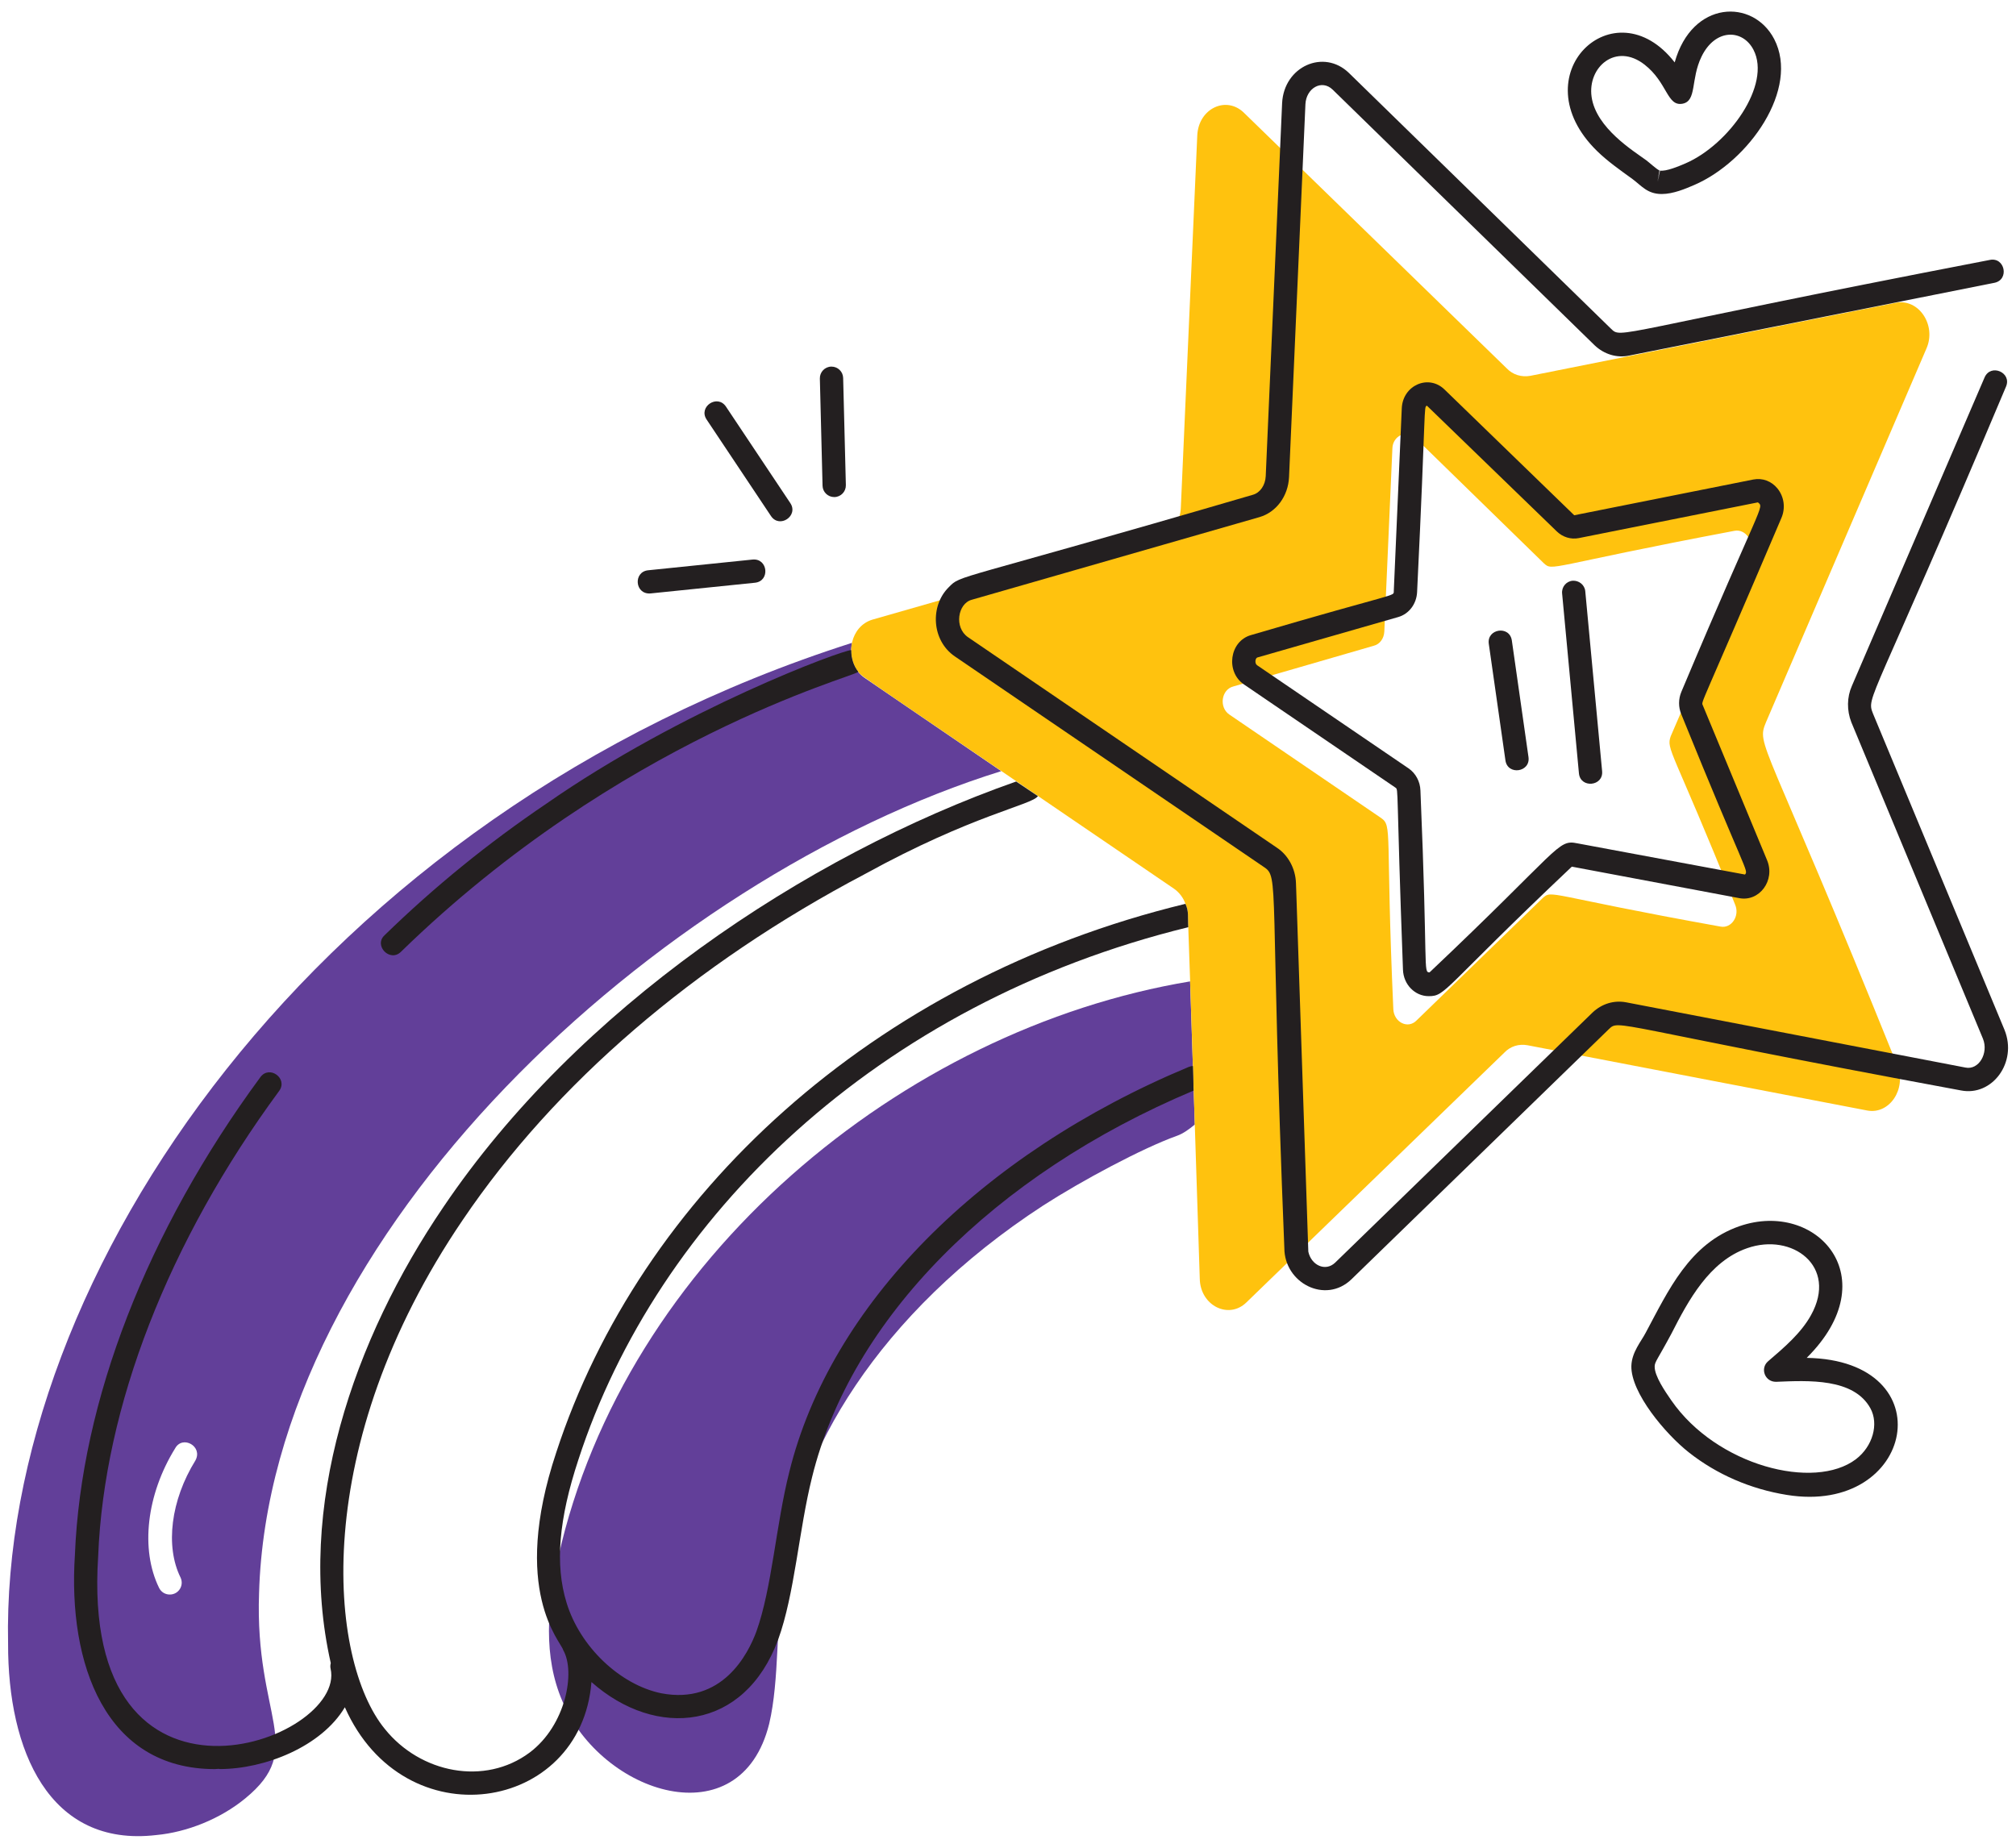 <svg xmlns="http://www.w3.org/2000/svg" width="96" height="88" viewBox="0 0 96 88" fill="none"><path d="M26.779 81.015C28.639 85.448 35.26 87.604 36.628 82.096C37.123 79.994 36.943 77.322 37.318 74.695C37.916 69.319 41.749 62.574 49.674 57.414C51.491 56.243 54.385 54.688 56.04 54.096C56.34 53.991 56.626 53.781 56.896 53.556L56.671 46.74C42.974 49.02 29.761 59.949 26.584 74.169C26.058 76.496 25.863 78.898 26.779 81.015Z" fill="#623F99"></path><path d="M40.576 30.615C40.441 31.231 40.621 31.921 41.192 32.297L47.678 36.726C31.355 41.805 12.822 58.77 12.336 75.881C12.125 81.825 14.629 83.235 11.675 85.654C10.489 86.63 8.898 87.261 7.442 87.396C2.322 87.997 0.37 83.342 0.385 78.283C0.018 60.757 15.068 38.754 40.576 30.615ZM7.576 75.626C7.682 75.836 7.877 75.941 8.087 75.941C8.506 75.941 8.776 75.507 8.597 75.13C7.862 73.644 8.132 71.452 9.303 69.56C9.678 68.884 8.696 68.338 8.342 68.975C6.976 71.182 6.676 73.794 7.576 75.626Z" fill="#623F99"></path><path d="M41.538 29.512L55.223 25.592C55.8 25.414 56.2 24.867 56.229 24.201L57.013 6.448C57.073 5.16 58.404 4.539 59.247 5.382L71.749 17.544C72.045 17.854 72.459 17.973 72.873 17.899L90.272 14.422C91.366 14.2 92.224 15.487 91.736 16.597L84.102 34.38C83.617 35.552 83.972 34.926 90.346 50.742C90.804 51.852 89.976 53.095 88.91 52.888L72.74 49.781C72.326 49.707 71.926 49.825 71.631 50.136L59.366 62.016C58.523 62.859 57.161 62.193 57.132 60.906C57.127 60.752 56.669 46.584 56.673 46.733L56.584 44.159C56.553 43.66 56.622 43.425 56.451 43.049C56.348 42.753 56.155 42.502 55.904 42.325C40.206 31.617 41.05 32.234 40.873 31.998C40.242 31.21 40.498 29.831 41.538 29.512ZM58.552 34.039L65.757 38.951C66.323 39.343 65.969 39.538 66.349 48.065C66.378 48.686 67.044 49.026 67.458 48.597L73.45 42.783C73.923 42.353 73.596 42.632 81.927 44.129C82.445 44.233 82.86 43.626 82.623 43.079C79.642 35.656 79.329 35.708 79.56 35.06L83.318 26.346C83.555 25.799 83.126 25.177 82.593 25.281C73.659 26.97 73.958 27.228 73.51 26.82L67.399 20.858C66.985 20.443 66.319 20.754 66.304 21.36L65.92 30.075C65.905 30.4 65.713 30.681 65.417 30.755L58.73 32.693C58.153 32.841 58.034 33.699 58.552 34.039Z" fill="#FFC20E"></path><path d="M78.369 63.468C79.443 61.47 80.444 59.227 82.835 58.397C86.514 57.131 89.867 60.861 86.033 64.67C92.653 64.78 91.178 72.186 85.084 71.196C83.361 70.919 81.748 70.219 80.423 69.173C79.312 68.299 77.655 66.333 77.684 65.054C77.704 64.393 78.153 63.888 78.369 63.468ZM79.59 66.7C81.746 69.812 86.403 70.999 88.38 69.494C89.176 68.886 89.478 67.821 89.066 67.07C88.27 65.627 86.109 65.747 84.576 65.81C84.038 65.817 83.803 65.17 84.194 64.833C84.969 64.17 85.769 63.485 86.237 62.637C87.534 60.306 85.335 58.695 83.199 59.446C81.394 60.071 80.392 61.944 79.598 63.504C78.935 64.744 78.794 64.857 78.794 65.08C78.784 65.535 79.296 66.276 79.59 66.7Z" fill="#231F20"></path><path d="M80.676 8.811C80.266 8.987 79.678 9.24 79.129 9.24C78.451 9.24 78.181 8.86 77.745 8.533C77.12 8.08 76.541 7.674 76.049 7.191C72.353 3.578 76.872 -0.727 79.747 2.972C80.574 0.004 83.478 -0.072 84.485 1.86C85.71 4.223 83.29 7.683 80.676 8.811ZM83.499 2.371C82.986 1.378 81.678 1.347 81.024 2.698C80.498 3.78 80.813 4.812 80.117 4.94C79.376 5.074 79.409 3.935 78.31 3.076C76.947 2.014 75.59 3.195 75.79 4.612C76.003 6.105 77.795 7.193 78.403 7.64C78.527 7.732 78.892 8.067 79.02 8.117L78.924 8.665L79.036 8.121L78.947 8.669L79.049 8.124C79.331 8.174 79.947 7.918 80.259 7.782C82.327 6.89 84.36 4.034 83.499 2.371Z" fill="#231F20"></path><path d="M3.567 74.052C3.859 66.727 6.994 58.647 12.399 51.3C12.834 50.709 13.727 51.368 13.292 51.959C8.018 59.128 4.958 66.99 4.675 74.11C3.787 87.62 16.537 82.925 15.742 79.468C15.721 79.378 15.73 79.29 15.751 79.207C14.067 71.776 16.836 63.775 21.122 57.474C27.468 48.08 38.252 40.785 48.388 37.22L49.424 37.916C49.141 38.34 46.322 38.801 41.183 41.629C33.061 45.905 26.433 51.6 22.039 58.095C14.711 68.873 15.635 79.055 18.326 82.344C20.017 84.45 23.083 85.062 25.22 83.468C26.946 82.174 27.417 79.621 26.818 78.586C26.73 78.191 24.283 75.789 26.492 69.162C30.476 56.964 41.515 46.67 56.437 43.049H56.451C56.621 43.423 56.553 43.654 56.584 44.159C41.78 47.785 31.3 57.966 27.543 69.517C26.611 72.342 26.418 74.517 26.981 76.337C27.617 78.423 29.51 80.228 31.478 80.642C34.393 81.204 35.621 78.778 36.02 77.698C36.763 75.623 36.947 72.625 37.588 70.094C39.541 62.179 46.642 54.974 56.599 50.816C56.673 50.787 56.732 50.772 56.806 50.772L56.836 51.941C47.308 55.95 40.518 62.829 38.668 70.36C38.042 72.863 37.841 75.924 37.056 78.083C35.457 82.426 31.256 82.846 28.164 80.109C27.675 86.329 19.242 87.676 16.422 81.31C15.304 83.187 12.61 84.253 10.459 84.253C10.431 84.228 10.308 84.257 10.233 84.255C5.029 84.255 3.223 79.276 3.567 74.052Z" fill="#231F20"></path><path d="M19.095 45.328C18.572 45.85 17.784 45.035 18.311 44.544C20.678 42.236 23.267 40.135 26.004 38.285C32.481 33.769 40.108 30.962 40.532 30.962C40.532 31.332 40.636 31.702 40.873 31.998C40.63 32.24 29.502 35.187 19.095 45.328Z" fill="#231F20"></path><path d="M45.181 27.965C45.803 27.343 45.203 27.793 59.668 23.562C60.01 23.462 60.254 23.105 60.273 22.673L61.053 4.911C61.14 3.162 63.036 2.318 64.233 3.473L76.704 15.646C77.249 16.165 76.614 15.877 94.755 12.379C95.471 12.232 95.696 13.322 94.972 13.469L77.583 16.934C77.005 17.059 76.391 16.88 75.934 16.445L63.462 4.271C62.939 3.763 62.199 4.201 62.163 4.963L61.383 22.722C61.341 23.63 60.777 24.395 59.975 24.628L46.275 28.564C45.605 28.744 45.425 29.89 46.097 30.348L60.8 40.37C61.342 40.723 61.692 41.373 61.713 42.063C61.774 43.858 61.497 35.565 62.301 59.609C62.435 60.252 63.111 60.583 63.58 60.133C64.833 58.915 59.041 64.545 75.835 48.223C76.274 47.806 76.855 47.627 77.433 47.736L93.59 50.843C94.229 50.977 94.705 50.158 94.426 49.469L88.16 34.4C87.939 33.834 87.948 33.203 88.183 32.672L94.504 17.975C94.798 17.3 95.814 17.741 95.524 18.414C89.087 33.695 88.862 33.146 89.19 33.986L95.453 49.049C96.079 50.596 94.865 52.227 93.379 51.933C76.607 48.827 77.129 48.523 76.605 49.022L64.35 60.932C63.112 62.12 61.159 61.105 61.159 59.438C60.453 41.949 60.935 41.785 60.185 41.292L45.473 31.265C44.352 30.504 44.283 28.845 45.181 27.965Z" fill="#231F20"></path><path d="M84.147 40.969C84.546 41.929 83.78 42.958 82.823 42.775L74.849 41.275C68.658 47.132 68.867 47.443 68.033 47.443C67.379 47.443 66.831 46.892 66.808 46.18C66.483 37.391 66.606 37.621 66.449 37.511L59.239 32.599C58.352 31.998 58.544 30.54 59.569 30.247C66.677 28.158 66.359 28.427 66.371 28.148L66.751 19.444C66.8 18.348 68.025 17.808 68.788 18.552L74.963 24.539L83.492 22.837C83.927 22.753 84.353 22.912 84.641 23.264C84.959 23.657 85.032 24.195 84.83 24.666C80.921 33.85 81.002 33.389 81.087 33.593L84.147 40.969ZM80.066 32.946C83.894 23.847 84.032 24.187 83.709 23.926L75.179 25.628C74.806 25.702 74.412 25.582 74.131 25.307L67.949 19.322C67.786 19.391 67.918 19.201 67.481 28.197C67.455 28.762 67.095 29.24 66.584 29.387L59.876 31.313C59.775 31.341 59.735 31.595 59.863 31.683L67.074 36.594C67.413 36.825 67.626 37.221 67.64 37.651C68 46.19 67.759 46.303 68.075 46.31C74.338 40.386 74.153 39.969 75.109 40.164L83.095 41.651C83.269 41.433 83.147 41.63 80.062 34.019C79.919 33.678 79.921 33.287 80.066 32.946Z" fill="#231F20"></path><path d="M75.187 36.828L74.386 28.262C74.357 27.957 74.581 27.685 74.885 27.658C75.182 27.636 75.462 27.853 75.489 28.158L76.291 36.724C76.361 37.458 75.253 37.556 75.187 36.828Z" fill="#231F20"></path><path d="M71.687 36.212L70.895 30.663C70.792 29.942 71.888 29.771 71.993 30.507L72.785 36.056C72.888 36.782 71.789 36.94 71.687 36.212Z" fill="#231F20"></path><path d="M39.738 23.673H39.724C39.423 23.673 39.176 23.433 39.169 23.133L39.041 18.03C39.033 17.723 39.275 17.468 39.581 17.46C39.587 17.46 39.591 17.46 39.595 17.46C39.896 17.46 40.143 17.7 40.15 18.001L40.279 23.104C40.286 23.41 40.045 23.666 39.738 23.673Z" fill="#231F20"></path><path d="M36.712 24.575L33.649 19.982C33.242 19.375 34.16 18.755 34.57 19.366L37.633 23.959C38.04 24.566 37.12 25.187 36.712 24.575Z" fill="#231F20"></path><path d="M35.952 27.753L30.976 28.263C30.227 28.321 30.146 27.234 30.863 27.16L35.839 26.649C36.572 26.582 36.679 27.677 35.952 27.753Z" fill="#231F20"></path></svg>